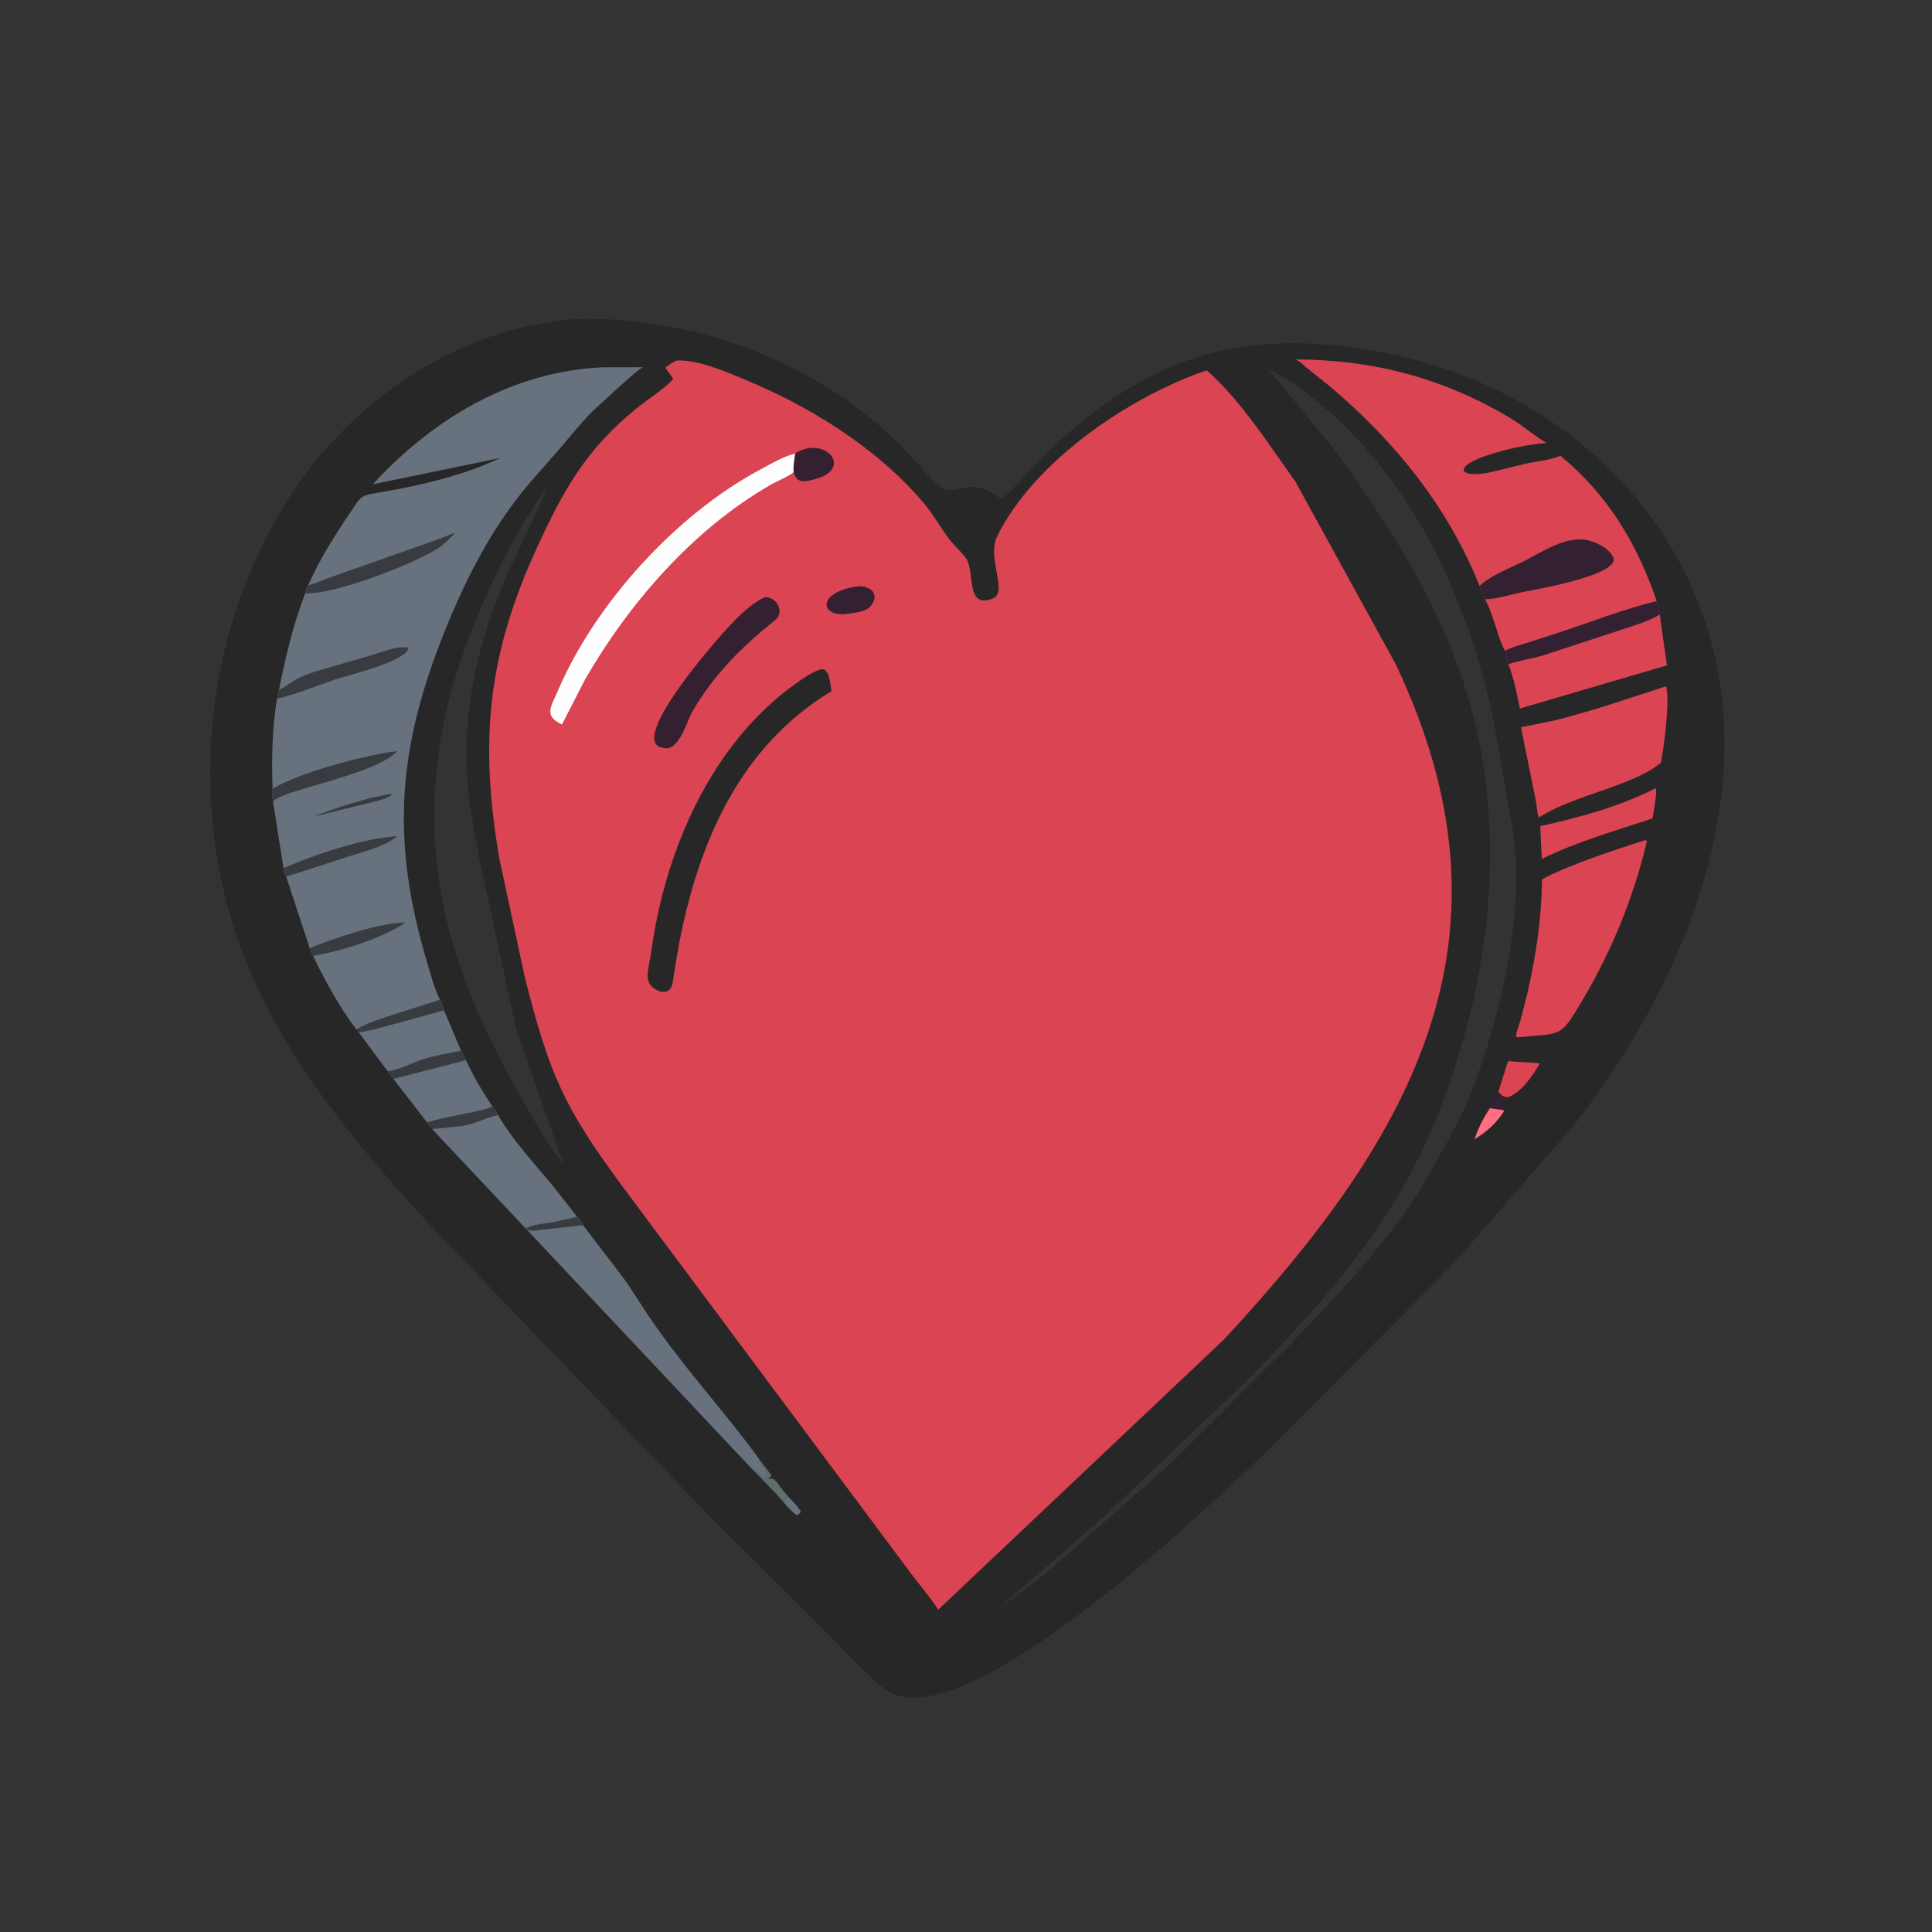 <svg version="1.1" xmlns="http://www.w3.org/2000/svg" style="display: block;" viewBox="0 0 2048 2048" width="640" height="640">
<rect x="0" y="0" width="2048" height="2048" fill="#333333" stroke="none"/>
<path transform="translate(0,0)" fill="rgb(40,39,40)" d="M 607.558 338.438 C 735.254 333.407 875.134 386.206 963.041 480.831 C 975.584 494.333 985.468 507.146 1000 518.828 C 1019.3 523.714 1028.47 504.249 1060.3 528.493 L 1061.42 529.362 C 1078.92 514.907 1093.31 495.452 1109.82 479.672 C 1216.37 377.824 1315.11 347.219 1457 371.962 C 1669.54 409.026 1834.29 577.815 1827.83 800.134 C 1823.68 943.015 1755.4 1079.69 1669.87 1191 L 1543.15 1336.93 L 1348.37 1533.11 C 1294.97 1584.46 1015.41 1855.81 936.031 1789.09 C 912.778 1769.54 891.493 1745.91 869.911 1724.5 L 752.021 1607.06 L 451.829 1294.27 C 356.378 1190.22 265.808 1077.71 235.311 936.516 C 205.45 798.257 229.169 650.142 304.925 530.063 C 370.697 425.811 483.064 348.39 607.558 338.438 z M 1344.19 390.902 L 1412.83 474.586 C 1434.8 503.295 1454.73 533.375 1474.03 563.923 C 1558.66 697.914 1591.35 820.158 1575.77 976.51 C 1568.34 1051.08 1544.04 1138.07 1513.42 1206.91 C 1469.27 1306.14 1397.26 1386.87 1321.88 1463.37 L 1171.71 1606.24 L 1062.18 1701.77 C 1068.96 1698.27 1075.16 1693.38 1081.3 1688.86 C 1114.32 1664.14 1144.06 1636.86 1175.02 1609.73 L 1242.15 1550.19 L 1367.55 1425.24 C 1418.8 1372.1 1469.05 1319.38 1508.38 1256.48 L 1531.5 1215.46 C 1540.34 1199.13 1549.15 1182.84 1556.25 1165.65 C 1588.23 1088.22 1616.89 969.426 1604.26 884.304 L 1581.82 756.271 C 1551.89 624.386 1491.53 496.27 1380.7 413.189 C 1369.21 404.574 1357.14 397.119 1344.19 390.902 z M 579.324 518.5 C 534.671 576.243 488.358 684.691 472.945 754 C 433.02 933.533 492.552 1068.39 582.801 1214.68 L 597.179 1234.32 L 547.126 1090.81 L 508.383 911.525 C 504.077 886.986 498.608 862.094 496.276 837.281 C 488.593 755.506 506.088 680.863 539.134 605.818 C 543.688 595.476 579.93 520.23 579.324 518.5 z"/>
<path transform="translate(0,0)" fill="rgb(103,114,126)" d="M 829.901 1591.66 C 832.076 1589.25 833.291 1588.34 836.31 1587.17 C 838.913 1590.16 848.704 1599.66 848.807 1602.89 L 845.5 1606.25 C 841.394 1605.1 832.83 1595.03 829.901 1591.66 z"/>
<path transform="translate(0,0)" fill="rgb(51,32,49)" d="M 1588.32 1157.23 C 1591.3 1160.74 1592.82 1162.64 1597.72 1162.97 L 1598.93 1162.98 C 1597.38 1167.26 1594.84 1172.63 1594.72 1177.16 C 1589.84 1175.74 1584.47 1175.84 1579.42 1174.61 C 1580.96 1168.29 1584.7 1162.57 1588.32 1157.23 z"/>
<path transform="translate(0,0)" fill="rgb(97,110,108)" d="M 804.345 1546.17 L 817.51 1563.5 C 816.944 1566.15 816.508 1565.97 814.217 1567.5 L 819.5 1567.51 C 824.091 1570.64 826.34 1575.68 829.939 1579.72 L 836.31 1587.17 C 833.291 1588.34 832.076 1589.25 829.901 1591.66 L 822.622 1583.26 L 797.184 1557.18 C 802.359 1559.76 805.608 1564.01 810 1567.51 L 814.51 1563 C 811.698 1557.81 807.045 1553.49 804.987 1547.98 L 804.345 1546.17 z"/>
<path transform="translate(0,0)" fill="rgb(255,111,129)" d="M 1579.42 1174.61 C 1584.47 1175.84 1589.84 1175.74 1594.72 1177.16 C 1586.53 1190.36 1576.32 1199.66 1563.03 1207.61 C 1567.08 1195.6 1572.42 1185.16 1579.42 1174.61 z"/>
<path transform="translate(0,0)" fill="rgb(219,68,82)" d="M 1588.32 1157.23 L 1598.61 1124.83 L 1632.26 1127.15 C 1625.46 1139.63 1612.53 1157.9 1598.93 1162.98 L 1597.72 1162.97 C 1592.82 1162.64 1591.3 1160.74 1588.32 1157.23 z"/>
<path transform="translate(0,0)" fill="rgb(219,68,82)" d="M 1755.19 835.5 C 1757.15 838.112 1752.38 862.942 1751.8 867.567 C 1712.59 880.528 1671.46 892.228 1634.35 910.523 L 1632.75 875.733 C 1674.52 866.476 1716.89 855.031 1755.19 835.5 z"/>
<path transform="translate(0,0)" fill="rgb(103,114,126)" d="M 416.987 1143.61 L 493.896 1123.79 C 501.914 1141.31 511.299 1156.77 521.877 1172.81 C 514.803 1178.25 466.801 1184.2 452.918 1190.15 L 416.987 1143.61 z"/>
<path transform="translate(0,0)" fill="rgb(103,114,126)" d="M 380.077 1094.18 C 389.444 1093.29 399.016 1090.39 408.127 1088.07 L 470.567 1070.92 L 488.777 1113.82 C 490.8 1117.06 492.366 1120.28 493.896 1123.79 L 416.987 1143.61 L 411.016 1135.65 L 380.077 1094.18 z"/>
<path transform="translate(0,0)" fill="rgb(56,60,65)" d="M 488.777 1113.82 C 490.8 1117.06 492.366 1120.28 493.896 1123.79 L 416.987 1143.61 L 411.016 1135.65 C 423.604 1133.91 436.219 1126.84 448.417 1122.93 C 461.679 1118.68 474.083 1116.76 487.552 1114.07 L 488.777 1113.82 z"/>
<path transform="translate(0,0)" fill="rgb(219,68,82)" d="M 1598.98 703.884 C 1610.86 700.117 1623.73 698.178 1635.83 694.662 L 1715.42 668.555 C 1730.22 663.495 1745.87 659.381 1759.42 651.428 L 1767.02 705.321 L 1611.07 751.064 C 1608.15 735.332 1604.59 718.891 1598.98 703.884 z"/>
<path transform="translate(0,0)" fill="rgb(219,68,82)" d="M 1766 727.5 C 1770.79 740.812 1763.39 794.834 1760.62 808.587 C 1730.53 833.423 1668.96 842.457 1631.41 866.44 C 1629.63 864.181 1628.89 853.557 1628.35 850.238 L 1612.29 770.927 L 1647 763.912 C 1687.22 753.914 1726.61 740.299 1766 727.5 z"/>
<path transform="translate(0,0)" fill="rgb(219,68,82)" d="M 1744.49 890.5 L 1745.82 891.5 C 1731.91 950.893 1708.25 1008.57 1677.07 1060.99 C 1653.75 1100.19 1656.47 1095 1609.5 1099.57 L 1607.05 1098.95 C 1607.16 1093.64 1609.99 1087.72 1611.5 1082.61 L 1619.31 1052.22 C 1628.64 1010.39 1633.93 974.783 1634.59 932.292 C 1659.28 918.004 1717.15 899.05 1744.49 890.5 z"/>
<path transform="translate(0,0)" fill="rgb(103,114,126)" d="M 521.877 1172.81 C 524.302 1175.66 526.078 1178.75 527.962 1181.97 C 542.882 1208.02 565.269 1232.03 584.463 1255.1 L 611.757 1289.75 C 614.643 1292.74 616.496 1294.98 618.099 1298.84 L 658.13 1351.16 C 669.811 1366.68 676.68 1378.84 687.005 1394.19 C 723.71 1448.74 766.839 1494.54 804.345 1546.17 L 804.987 1547.98 C 807.045 1553.49 811.698 1557.81 814.51 1563 L 810 1567.51 C 805.608 1564.01 802.359 1559.76 797.184 1557.18 L 458.379 1197.17 C 456.432 1195.7 454.419 1192.18 452.918 1190.15 C 466.801 1184.2 514.803 1178.25 521.877 1172.81 z"/>
<path transform="translate(0,0)" fill="rgb(56,60,65)" d="M 611.757 1289.75 C 614.643 1292.74 616.496 1294.98 618.099 1298.84 L 574.349 1303.63 C 569.178 1304.22 561.944 1305.91 557.657 1302.5 C 562.225 1297.85 580.802 1296.76 587.772 1295.36 L 611.757 1289.75 z"/>
<path transform="translate(0,0)" fill="rgb(56,60,65)" d="M 521.877 1172.81 C 524.302 1175.66 526.078 1178.75 527.962 1181.97 C 516.976 1184.36 506.26 1189.84 495.074 1192.65 C 487.085 1194.66 461.507 1195.95 458.379 1197.17 C 456.432 1195.7 454.419 1192.18 452.918 1190.15 C 466.801 1184.2 514.803 1178.25 521.877 1172.81 z"/>
<path transform="translate(0,0)" fill="rgb(219,68,82)" d="M 1568.36 621.082 C 1534.96 537.101 1478.03 467.11 1409.32 409.201 L 1384 388.951 C 1380.87 386.435 1378.46 383.391 1374.7 381.769 L 1372.83 381 C 1454.93 381.275 1528.27 400.142 1599.72 442.437 C 1613.59 450.647 1625.65 461.429 1639.33 469.605 C 1618.04 471.23 1597.05 475.961 1576.78 482.636 C 1536.55 495.883 1548.29 508.911 1585.51 499.299 L 1617.43 491.521 C 1629.1 488.91 1643.16 487.874 1654.08 483.088 C 1704.61 525.036 1735.25 575.797 1756.13 637.136 L 1759.42 651.428 C 1745.87 659.381 1730.22 663.495 1715.42 668.555 L 1635.83 694.662 C 1623.73 698.178 1610.86 700.117 1598.98 703.884 L 1595.4 689.883 C 1587.34 675.891 1583.77 652.62 1574.24 635.27 L 1573.69 634.807 C 1572.54 629.811 1570.6 625.641 1568.36 621.082 z"/>
<path transform="translate(0,0)" fill="rgb(51,32,49)" d="M 1595.4 689.883 C 1602.64 685.926 1610.62 684.016 1618.43 681.54 L 1651.05 671.041 C 1685.86 659.596 1720.55 645.923 1756.13 637.136 L 1759.42 651.428 C 1745.87 659.381 1730.22 663.495 1715.42 668.555 L 1635.83 694.662 C 1623.73 698.178 1610.86 700.117 1598.98 703.884 L 1595.4 689.883 z"/>
<path transform="translate(0,0)" fill="rgb(51,32,49)" d="M 1568.36 621.082 C 1580.66 609.803 1598.21 603.302 1613.11 596.046 C 1633.97 585.889 1662.05 565.592 1686.28 573.624 L 1688.06 574.201 C 1696.16 576.918 1706.16 582.458 1709.99 590.5 C 1719.21 609.87 1623.64 625.468 1612 628.016 C 1600.17 630.605 1586.3 635.005 1574.24 635.27 L 1573.69 634.807 C 1572.54 629.811 1570.6 625.641 1568.36 621.082 z"/>
<path transform="translate(0,0)" fill="rgb(103,114,126)" d="M 326.605 620.507 C 338.609 593.17 355.139 567.03 371.897 542.385 C 381.366 528.459 381.128 525.496 397.243 522.925 L 423.044 518.341 C 460.262 510.732 495.97 501.89 530.366 485.424 L 395.191 513.411 C 458.651 444.108 543.194 393.375 639.19 389.373 L 681.489 389.281 C 673.909 393.791 660.942 406.175 653.571 412.474 L 627.5 436.571 C 615.173 449.14 604.184 462.856 592.783 476.246 L 563.12 510.01 C 519.6 560.408 490.652 619.36 466.766 681.014 C 419.832 802.16 416.313 897.481 452.435 1019.24 C 456.422 1032.68 460.263 1047.13 466.343 1059.75 C 468.385 1063.47 469.6 1066.79 470.567 1070.92 L 408.127 1088.07 C 399.016 1090.39 389.444 1093.29 380.077 1094.18 L 377.793 1091.21 C 359.673 1067.57 344.828 1039.98 331.827 1013.23 C 330.134 1010.78 329.306 1007.79 328.296 1005.02 L 303.387 929.335 C 301.581 926.323 301.103 923.655 300.512 920.219 L 289.455 849.779 L 289.402 849.798 C 288.569 845.46 288.967 840.561 288.939 836.137 C 287.815 803.983 288.513 772.501 293.559 740.694 L 295.622 731.655 C 302.721 696.384 310.595 662.475 323.577 628.806 C 324.363 625.822 325.203 623.261 326.605 620.507 z"/>
<path transform="translate(0,0)" fill="rgb(56,60,65)" d="M 414.393 841.5 L 415.144 842.613 C 410.691 846.625 402.054 848.209 396.253 849.933 L 335.5 864.843 L 334.874 864.51 C 359.822 855.228 388.155 845.829 414.393 841.5 z"/>
<path transform="translate(0,0)" fill="rgb(56,60,65)" d="M 377.793 1091.21 C 389.428 1084.23 403.653 1080.01 416.489 1075.69 L 466.343 1059.75 C 468.385 1063.47 469.6 1066.79 470.567 1070.92 L 408.127 1088.07 C 399.016 1090.39 389.444 1093.29 380.077 1094.18 L 377.793 1091.21 z"/>
<path transform="translate(0,0)" fill="rgb(56,60,65)" d="M 328.296 1005.02 C 353.87 994.831 402.99 977.822 429.678 977.955 C 404.789 994.966 361.611 1008.32 331.827 1013.23 C 330.134 1010.78 329.306 1007.79 328.296 1005.02 z"/>
<path transform="translate(0,0)" fill="rgb(56,60,65)" d="M 300.512 920.219 C 334.044 905.858 384.033 888.594 421.299 886.389 C 407.208 897.589 389.392 901.484 372.566 906.968 L 303.387 929.335 C 301.581 926.323 301.103 923.655 300.512 920.219 z"/>
<path transform="translate(0,0)" fill="rgb(56,60,65)" d="M 288.939 836.137 C 317.423 818.683 388.486 799.967 421.164 796.205 C 397.89 821.769 296.284 837.789 289.455 849.779 L 289.402 849.798 C 288.569 845.46 288.967 840.561 288.939 836.137 z"/>
<path transform="translate(0,0)" fill="rgb(56,60,65)" d="M 295.622 731.655 L 296.641 731.14 C 312.36 721.779 311.697 719.459 332.524 712.397 L 391.311 695.234 C 402.856 692.14 421.036 684.114 432.847 686.5 C 433.502 700.335 365.597 716.797 354.509 720.547 C 334.525 727.306 314.098 736.044 293.559 740.694 L 295.622 731.655 z"/>
<path transform="translate(0,0)" fill="rgb(56,60,65)" d="M 326.605 620.507 L 328.003 620.114 C 337.764 617.241 347.669 612.651 357.449 609.421 L 468.606 570.218 C 473.164 568.46 477.761 565.839 482.573 564.955 C 476.381 571.19 470.545 577.38 463 581.997 L 461.272 583.066 C 434.381 599.441 352.797 630.829 323.577 628.806 C 324.363 625.822 325.203 623.261 326.605 620.507 z"/>
<path transform="translate(0,0)" fill="rgb(219,68,82)" d="M 717.057 382.168 C 739.555 381.076 767.288 393.215 787.51 401.508 C 858.134 430.47 928.909 474.228 978.788 532.712 C 989.315 545.055 996.879 559.371 1006.76 572.149 C 1012 578.929 1018.75 584.55 1023.77 591.461 C 1034.16 605.769 1022.97 645.233 1051.73 634.815 C 1069.73 628.298 1045.42 592.131 1057.09 568.417 C 1096.53 488.338 1198.05 420.18 1279.19 392.571 L 1281.62 394.715 C 1303.17 414.346 1319.84 435.997 1337.04 459.312 L 1373.31 510.747 L 1479.11 703.279 C 1616.66 991.89 1500.4 1201.61 1297.23 1420.11 L 994.655 1706.26 C 985.916 1693.38 975.919 1681.21 966.384 1668.91 L 659.213 1256.82 C 598.221 1174.07 582.508 1139.46 556.425 1036.36 L 529.5 910.917 C 508.189 787.177 516.057 695.161 570.292 578.153 C 597.869 518.656 620.96 476.927 674.162 433.336 C 686.928 422.877 702.676 413.715 713.782 401.608 L 705.324 389.762 C 709.14 386.474 712.533 384.336 717.057 382.168 z"/>
<path transform="translate(0,0)" fill="rgb(51,32,49)" d="M 911.617 621.407 C 925.231 622.188 931.906 631.231 922.994 642.5 C 917.715 649.174 901.93 650.127 894.01 651.161 C 866.584 651.444 869.765 625.481 911.617 621.407 z"/>
<path transform="translate(0,0)" fill="rgb(51,32,49)" d="M 842.77 480.785 C 873.74 460.453 906.211 496.907 863.5 508.046 L 862.151 508.416 C 850.816 511.268 844.548 511.552 841.227 500.627 C 840.781 494.132 841.95 487.238 842.77 480.785 z"/>
<path transform="translate(0,0)" fill="rgb(51,32,49)" d="M 810.479 633.025 C 823.416 632.294 832.335 648.757 821.607 657.358 C 787.078 685.041 756.865 714.805 734.297 753.613 C 727.82 764.751 722.124 789.184 708.5 793.121 C 654.97 795.807 762.055 675.63 770.5 666.527 C 782.415 653.684 794.679 640.994 810.479 633.025 z"/>
<path transform="translate(0,0)" fill="rgb(254,254,254)" d="M 841.227 500.627 C 833.884 506.203 824.386 509.575 816.335 514.216 C 734.715 561.272 667.14 638.968 620.565 719.57 L 595.695 767.997 C 575.851 758.714 584.178 749.037 591.701 731.5 C 630.914 640.105 716.039 546.07 804.849 498.344 C 816.837 491.902 829.523 484.19 842.77 480.785 C 841.95 487.238 840.781 494.132 841.227 500.627 z"/>
<path transform="translate(0,0)" fill="rgb(40,39,40)" d="M 870.326 709.5 C 879.783 708.216 880.079 725.833 881.398 732.635 C 784.119 791.583 740.853 892.268 720.004 999.566 L 714.768 1030.19 C 712.906 1041.16 713.939 1053.5 699.915 1051.14 C 679.766 1043.75 687.685 1028.51 690.476 1008.11 C 705.064 901.493 754.096 787.864 844.117 724.236 C 852.317 718.44 860.631 712.453 870.326 709.5 z"/>
</svg>